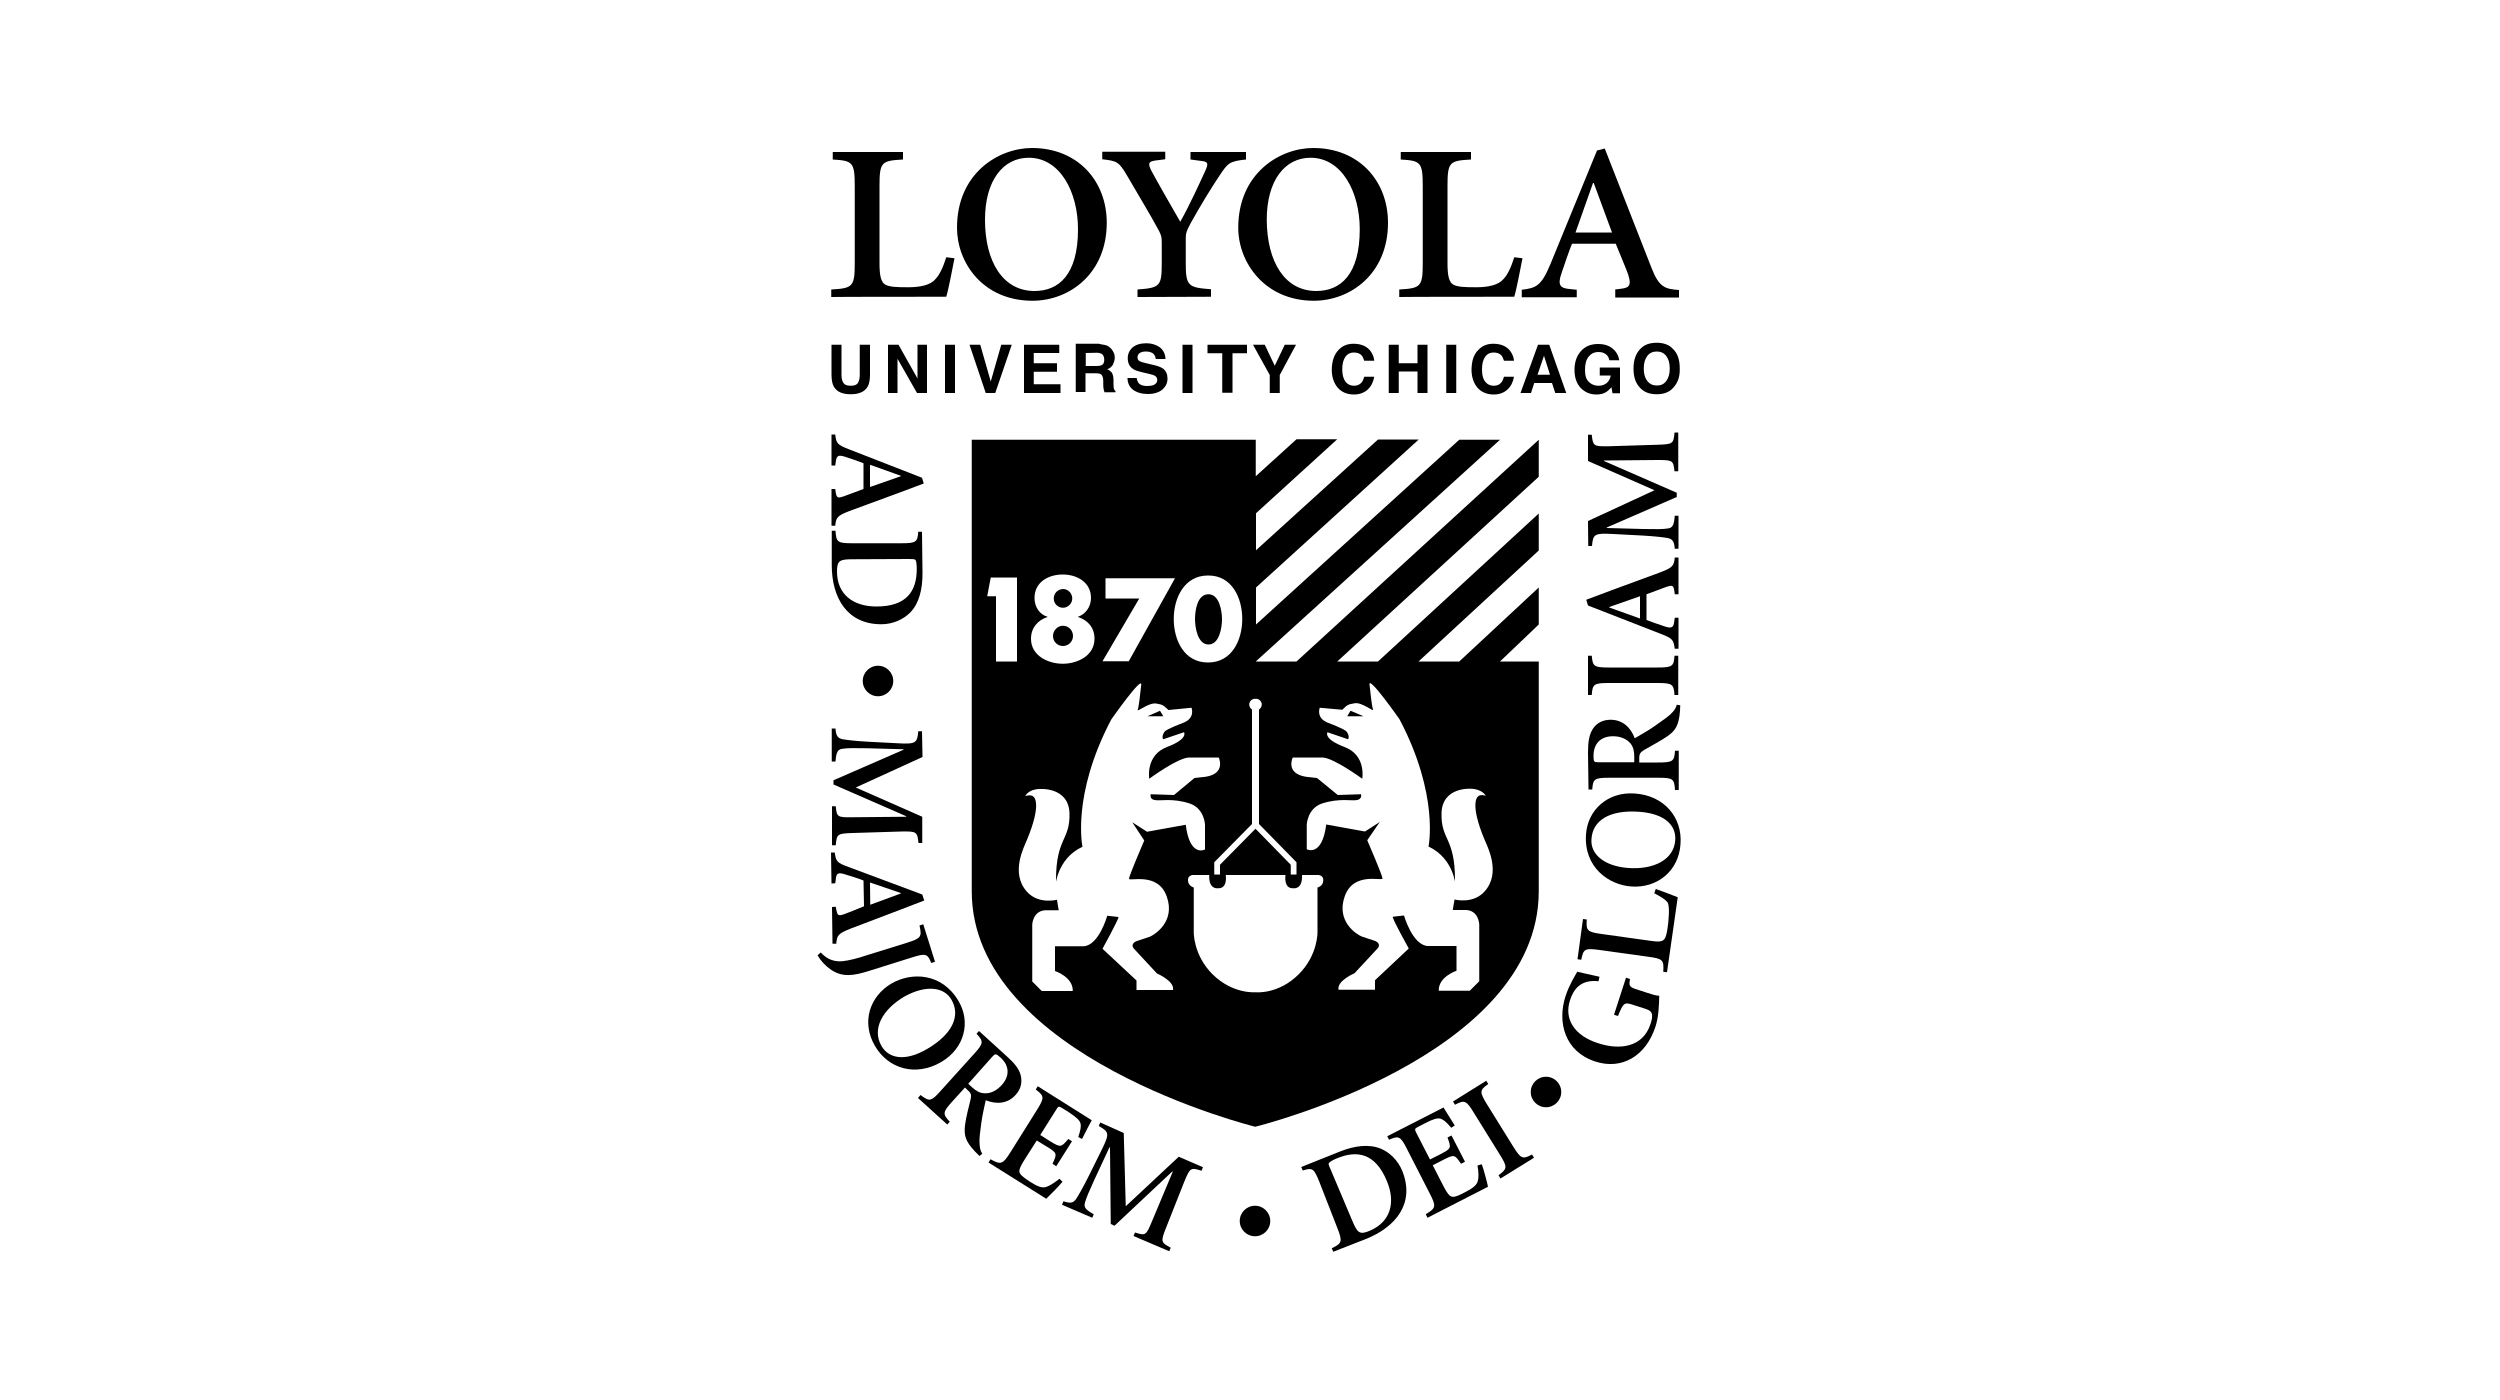 <?xml version="1.0" encoding="utf-8"?>
<!-- Generator: Adobe Illustrator 27.4.1, SVG Export Plug-In . SVG Version: 6.00 Build 0)  -->
<svg version="1.1" id="Layer_1" xmlns="http://www.w3.org/2000/svg" xmlns:xlink="http://www.w3.org/1999/xlink" x="0px" y="0px"
	 viewBox="0 0 1000 560" style="enable-background:new 0 0 1000 560;" xml:space="preserve">
<g>
	<path d="M615.5,175.9l-96.9,88.7h-16.3l97.7-88.7h-16.3l-81.3,73.9v-14.8l65.1-59.2h-16.3l-48.8,44.3v-14.8l32.5-29.6h-16.3
		l-16.3,14.8v-14.6H388.7v180.6c0,66.3,113.4,94.2,113.4,94.2s113.4-27.8,113.4-94.2v-91.9H600l15.5-14.8v-14.8l-31.8,29.6h-16.3
		l48.1-44.4v-14.8l-64.3,59.2h-16.3l80.6-73.9V175.9L615.5,175.9z M502,279.5c0.1,0,0.1,0.1,0.2,0.1s0.1-0.1,0.2-0.1
		c1.2,0,2.3,1,2.3,2.3c0,0.9-0.5,1.6-1.1,2v0.1v45.7l15,15.3v4.9h-2.3v-3.9l-14.1-14.4L488,345.9v3.9h-2.3v-4.9l15.1-15.3v-45.7
		v-0.1c-0.7-0.4-1.1-1.2-1.1-2C499.7,280.5,500.8,279.5,502,279.5z M483.2,230.2c9.6-0.1,13.7,9,13.7,17.4s-4.1,17.4-13.7,17.4
		s-13.7-9-13.7-17.4C469.5,239.2,473.7,230.2,483.2,230.2z M442.2,239.4L442.2,239.4v-8.1H470l-18.5,33.2H441l14.7-25.1H442.2z
		 M413.8,239.2c0-6.4,5.6-9.4,11.3-9.4c5.7,0,11.3,3.1,11.3,9.4c0,3.5-2.2,6.5-5.2,7.5v0.1c4,1.3,6.6,4.3,6.6,8.7
		c0,6.9-7,10-12.7,10s-12.7-3.1-12.7-10c0-4.3,2.6-7.4,6.6-8.7v-0.1C416,245.9,413.8,242.9,413.8,239.2z M406.8,264.6h-8.4v-26.1
		h-3.5v-0.1l1.4-7.4h10.5V264.6L406.8,264.6z M457.7,336.2c0,0-6.1,14.1-6.1,15.3s11.6-2.9,15.1,7.1c3.6,10.1-4.9,15.3-6.8,16.1
		c-2,0.7-3.4,1.1-5.1,1.7c-1.6,0.5-2.4,1.8-1.2,3.1l9.2,9.9c0,0,7.1,3,6.4,6.6h-14.6v-3.8L441,379.5c0,0,6.6-12,6.4-12.7l-4.5-0.5
		c0,0-3.3,11.8-9.4,12.2H422v9.9c0,0,7.3,2.4,7.1,8h-12.4l-3.8-3.8v-22.8c0,0,0.2-5.4,5.2-5.7h5.4c0,0-0.3-1.4-0.7-4.2
		c0,0-7.5,2-12.1-3.3c-6.6-7.4-1.1-17.8,0.1-20.7c6.1-14.7,2.7-17.1,2.7-17.1c-0.9-1.2-3.4-0.4-3.4-0.4s1.3-2.8,5.9-2.8
		c0,0,11.6-0.9,11.8,9.9c0.2,10.8-5.4,9.6-5.4,26.6c0,3,0-8.5,10.6-13.4c0,0-4.5-20.5,11.5-50.9c0,0,12.4-17.7,12-13.9
		c-0.5,4.2-0.9,8.5-1.4,9.9s4.2-2.8,7.3-2.4c3,0.5,2.8,0.7,5,2.6l9.2-0.9c0,0,1.7,4.2-3.5,6.1c0,0-6.5,2.4-7.3,3.5
		c-1.4,2.1-0.5,3-0.5,3l8.3-2.8c0,0,1.9,2.6-6.8,5.9c-8.7,3.3-7.1,12.7-7.1,12.7s11.5-8.5,16-8.5s11.8,0,11.8,0s3,6.4-5.2,7.7
		l-4.5,0.5l-8.2,6.8l-9.3-0.3c0,0-0.6,1.9,1.5,2.3c2.2,0.5,7.1-0.9,14.1,1.4c5.9,2,6.1,8.5,6.1,8.5v9.9c0,0-6.1,3.3-7.7-9.9
		l-15.5,2.8l-5.9-3.8L457.7,336.2z M527,355v17.7c0,0,0.3,9.2-7.5,17c-8.2,8.2-17.3,7.2-17.2,7.2c0,0-9.1,0.9-17.3-7.2
		c-7.8-7.8-7.5-17-7.5-17V355c0,0-2.2-0.6-2.3-2.7c-0.2-2.7,2.7-2.3,2.7-2.3h5.8c-0.3,6,3.5,5.3,3.5,5.3c4,0.2,3.1-5.3,3.1-5.3h11.9
		h0.1h11.9c0,0-0.9,5.5,3.1,5.3c0,0,3.8,0.7,3.5-5.3h5.8c0,0,2.9-0.4,2.7,2.3C529.2,354.5,527,355,527,355z M536.9,283.9
		c2.1-1.9,1.9-2.1,5-2.6c3-0.5,7.8,3.8,7.3,2.4s-0.9-5.6-1.4-9.9c-0.4-3.8,12,13.9,12,13.9c16,30.4,11.6,50.9,11.6,50.9
		C582,343.6,582,355,582,352c0-17.1-5.6-15.8-5.4-26.6c0.2-10.8,11.8-9.9,11.8-9.9c4.5,0.1,5.9,2.8,5.9,2.8s-2.3-0.8-3.2,0.4
		c0,0-3.4,2.5,2.7,17.1c1.2,2.9,6.7,13.3,0.1,20.7c-4.6,5.3-12.1,3.3-12.1,3.3c-0.5,2.8-0.7,4.2-0.7,4.2h5.4c5,0.3,5.2,5.7,5.2,5.7
		v22.8l-3.8,3.8h-12.4c-0.2-5.6,7.1-8,7.1-8v-9.9H571c-6.1-0.5-9.4-12.2-9.4-12.2l-4.5,0.5c-0.3,0.7,6.4,12.7,6.4,12.7L550,392.1
		v3.8h-14.6c-0.7-3.6,6.4-6.6,6.4-6.6l9.2-9.9c1.2-1.3,0.4-2.6-1.2-3.1c-1.8-0.6-3.1-1-5.1-1.7c-2-0.8-10.4-6-6.8-16.1
		c3.5-10,15.1-5.9,15.1-7.1s-6.1-15.3-6.1-15.3l5-7.3l-5.9,3.8l-15.5-2.8c-1.7,13.2-7.8,9.9-7.8,9.9v-9.8c0,0,0.2-6.5,6.1-8.5
		c7.1-2.3,12-0.9,14.1-1.4s1.5-2.3,1.5-2.3l-9.3,0.3l-8.3-6.8l-4.5-0.5c-8.3-1.4-5.2-7.7-5.2-7.7s7.3,0,11.8,0c4.4,0,16,8.5,16,8.5
		s1.7-9.4-7.1-12.7c-8.7-3.3-6.8-5.9-6.8-5.9l8.2,2.8c0,0,0.9-0.9-0.5-3c-0.8-1.1-7.3-3.5-7.3-3.5c-5.2-1.9-3.5-6.1-3.5-6.1
		L536.9,283.9z"/>
	<g>
		<path d="M332.5,118.8v-3c8.8-0.5,9.4-1.2,9.4-10.9V74.6c0-9.8-0.8-10.3-8.8-10.8v-3h28.1v3c-8.7,0.5-9.4,1-9.4,10.8v30.7
			c0,5.1,0.6,7.6,2.4,8.6c1.8,0.9,4.4,1,9.1,1c4.9,0,9-0.9,10.9-3.3c1.5-1.5,3-4.5,4.3-8.7l3.3,0.4c-0.6,3-2.5,13-3.3,15.4
			C378.5,118.7,332.5,118.7,332.5,118.8z"/>
		<path d="M382.8,91.1c0-21.8,16.6-31.9,30-31.9c18.2,0,29.9,13.1,29.9,29.9c0,20.4-15,31.2-29.7,31.2
			C393.2,120.3,382.8,105.1,382.8,91.1z M413.8,116.4c9.7,0,17.4-6.5,17.4-24.7c0-14.8-7.1-28.6-19.7-28.6c-10.2,0-17.5,9-17.5,24.8
			C394,104.9,401.3,116.4,413.8,116.4z"/>
		<path d="M455,118.8v-3c9.1-0.7,9.7-1.3,9.7-10.8v-8c0-2.5-0.3-3.3-1.9-6.1c-2.6-4.8-6.2-10.8-12-20.7c-3.3-5.7-4.2-5.8-9.9-6.5v-3
			h25.2v3l-3.9,0.5c-2.9,0.4-3,1.2-1.8,3.8c0.6,1.3,8.7,15.6,11.7,20.7c3.9-6.9,7.8-15.6,9.8-19.9c1.7-3.6,1.4-4.2-2-4.5l-3.7-0.5
			v-3h22.2v3c-6.8,0.7-7.3,1.5-10.7,6.6c-3.4,5.1-7.2,11.3-11.4,18.8c-1.9,3.5-2,4.4-2,6.4v9.3c0,9.5,0.8,10.1,10.1,10.8v3
			L455,118.8L455,118.8z"/>
		<path d="M495.3,91.1c0-21.8,16.6-31.9,30-31.9c18.2,0,29.9,13.1,29.9,29.9c0,20.4-15,31.2-29.7,31.2
			C506,120.3,495.3,105.1,495.3,91.1z M526.5,116.4c9.7,0,17.4-6.5,17.4-24.7c0-14.8-7.1-28.6-19.7-28.6c-10.2,0-17.5,9-17.5,24.8
			C506.8,104.9,514,116.4,526.5,116.4z"/>
		<path d="M559.7,118.8v-3c8.8-0.5,9.4-1.2,9.4-10.9V74.6c0-9.8-0.8-10.3-8.8-10.8v-3h28.1v3c-8.7,0.5-9.4,1-9.4,10.8v30.7
			c0,5.1,0.6,7.6,2.4,8.6c1.8,0.9,4.4,1,9.1,1c4.9,0,8.9-0.9,10.9-3.3c1.5-1.5,3-4.5,4.3-8.7l3.3,0.4c-0.6,3-2.5,13-3.3,15.4
			C605.7,118.7,559.7,118.7,559.7,118.8z"/>
		<path d="M646,115.8l2.4-0.3c3.5-0.4,4.6-1.4,2.2-7.5l-4.3-10.5h-17.5c-0.9,2.1-3,8.2-4.3,12.1c-1.5,4.4-0.4,5.7,3.3,6l2.9,0.3v3
			h-22v-3c5.5-0.7,7.7-1.2,11.4-10.1l18.7-45.6l3.1-0.8l18.8,48c3,7.6,5.4,8.2,10.9,8.6v3h-25.5v-3.2
			C646.1,115.9,646,115.9,646,115.8z M630.2,93h14.6l-7.3-19.8h-0.3L630.2,93z"/>
	</g>
	<g>
		<path d="M421.5,239.4c0,2.1,1.7,3.7,3.7,3.7s3.7-1.7,3.7-3.7s-1.6-3.8-3.7-3.8C423,235.7,421.5,237.4,421.5,239.4z M421.2,254.4
			c0,2.3,1.8,4,4,4s4-1.8,4-4c0-2.3-1.8-4.1-4-4.1S421.2,252.2,421.2,254.4z"/>
		<path d="M478,247.7c0,3.1,1,10.1,5.4,10.1s5.4-6.9,5.4-10.1c0-3.1-1-10-5.4-10C478.8,237.7,478,244.4,478,247.7z"/>
		<g>
			<polygon points="459,286.5 465.3,286.5 464,284.3 			"/>
			<polygon points="545.4,286.5 538.9,286.5 540.2,284.3 			"/>
		</g>
	</g>
	<g>
		<path d="M332.5,137.9h4.1v11.9c0,1.3,0.2,2.3,0.5,2.9c0.5,1.1,1.5,1.6,3.2,1.6s2.7-0.5,3.1-1.6c0.3-0.6,0.5-1.6,0.5-2.9v-11.9h4.1
			v11.9c0,2.1-0.3,3.7-0.9,4.8c-1.2,2.1-3.5,3.1-6.8,3.1c-3.4,0-5.6-1-6.8-3.1c-0.6-1.1-0.9-2.7-0.9-4.8v-11.9H332.5z"/>
		<path d="M355.2,137.9h4.2l7.6,13.5v-13.5h3.8v19.3h-4l-7.8-13.7v13.7h-3.8L355.2,137.9L355.2,137.9z"/>
		<path d="M382,157.2h-4v-19.3h4V157.2z"/>
		<path d="M400.5,137.9h4.2l-6.6,19.3h-3.8l-6.5-19.3h4.3l4.2,14.7L400.5,137.9z"/>
		<path d="M423.7,141.2h-10.2v4.1h9.3v3.4h-9.3v5h10.7v3.5h-14.6v-19.3h14.1V141.2L423.7,141.2z"/>
		<path d="M442.7,138.2c0.7,0.3,1.3,0.8,1.8,1.3c0.4,0.5,0.7,1,1,1.6s0.4,1.3,0.4,2c0,0.9-0.3,1.8-0.7,2.7c-0.5,0.9-1.2,1.5-2.3,1.9
			c0.9,0.4,1.5,0.9,1.9,1.5c0.4,0.7,0.6,1.7,0.6,3v1.3c0,0.9,0.1,1.5,0.1,1.8c0.1,0.5,0.4,0.9,0.7,1.1v0.5h-4.4
			c-0.1-0.4-0.2-0.8-0.3-1c-0.1-0.6-0.2-1.1-0.2-1.7v-1.8c0-1.2-0.3-2.1-0.7-2.5s-1.2-0.6-2.3-0.6h-4.1v7.5h-3.9v-19.3h9.2
			C441,137.9,442,137.9,442.7,138.2z M434.3,141.2v5.2h4.3c0.9,0,1.5-0.1,2-0.3c0.8-0.4,1.1-1.1,1.1-2.2c0-1.2-0.4-2-1.1-2.4
			c-0.4-0.2-1-0.4-1.9-0.4L434.3,141.2L434.3,141.2z"/>
		<path d="M454.7,151.2c0.1,0.9,0.4,1.5,0.7,2c0.7,0.8,1.8,1.2,3.4,1.2c1,0,1.8-0.1,2.4-0.3c1.1-0.4,1.7-1.1,1.7-2.2
			c0-0.6-0.3-1.1-0.8-1.5c-0.6-0.4-1.4-0.6-2.7-0.9l-2.1-0.5c-2.1-0.5-3.5-0.9-4.2-1.5c-1.3-0.9-2-2.3-2-4.2c0-1.7,0.6-3.1,1.9-4.3
			c1.3-1.1,3.1-1.7,5.6-1.7c2.1,0,3.8,0.6,5.3,1.6c1.4,1.1,2.2,2.6,2.3,4.7h-3.9c-0.1-1.1-0.6-2-1.5-2.5c-0.7-0.3-1.4-0.5-2.4-0.5
			c-1.1,0-1.9,0.2-2.5,0.6c-0.6,0.4-0.9,1-0.9,1.8c0,0.7,0.3,1.2,0.9,1.5c0.4,0.2,1.2,0.5,2.6,0.8l3.4,0.8c1.5,0.4,2.6,0.8,3.4,1.4
			c1.1,0.9,1.7,2.2,1.7,3.9c0,1.8-0.7,3.2-2,4.4c-1.3,1.1-3.3,1.8-5.8,1.8s-4.5-0.6-6-1.7c-1.4-1.1-2.2-2.7-2.2-4.7L454.7,151.2
			L454.7,151.2z"/>
		<path d="M477,157.2h-4v-19.3h4V157.2z"/>
		<path d="M498.8,137.9v3.4H493v15.8h-4.1v-15.8H483v-3.4H498.8z"/>
		<path d="M513.9,137.9h4.5l-6.5,12.1v7.2h-4V150l-6.7-12.1h4.7l4,8.4L513.9,137.9z"/>
		<path d="M535.5,139.9c1.5-1.6,3.5-2.4,5.9-2.4c3.2,0,5.6,1.1,7,3.2c0.8,1.2,1.2,2.4,1.3,3.6h-4c-0.3-0.9-0.6-1.6-1-2.1
			c-0.7-0.8-1.8-1.2-3.2-1.2s-2.6,0.6-3.4,1.8s-1.2,2.8-1.2,5s0.5,3.8,1.3,4.9c0.9,1.1,2,1.6,3.4,1.6s2.4-0.5,3.1-1.4
			c0.4-0.5,0.7-1.2,1-2.2h4c-0.4,2.1-1.2,3.8-2.6,5.1s-3.3,2-5.5,2c-2.7,0-4.9-0.9-6.5-2.7c-1.5-1.8-2.4-4.2-2.4-7.3
			C532.8,144.2,533.7,141.7,535.5,139.9z"/>
		<path d="M555.5,157.2v-19.3h4v7.4h7.5v-7.4h4v19.3h-4v-8.6h-7.5v8.6H555.5z"/>
		<path d="M582.5,157.2h-4v-19.3h4V157.2z"/>
		<path d="M591.4,139.9c1.5-1.6,3.5-2.4,5.9-2.4c3.2,0,5.6,1.1,7,3.2c0.8,1.2,1.2,2.4,1.3,3.6h-4c-0.3-0.9-0.6-1.6-1-2.1
			c-0.7-0.8-1.8-1.2-3.2-1.2s-2.6,0.6-3.4,1.8s-1.2,2.8-1.2,5s0.4,3.8,1.3,4.9s2,1.6,3.4,1.6s2.4-0.5,3.1-1.4c0.4-0.5,0.7-1.2,1-2.2
			h4c-0.4,2.1-1.2,3.8-2.6,5.1c-1.4,1.3-3.3,2-5.5,2c-2.7,0-4.9-0.9-6.5-2.7c-1.5-1.8-2.4-4.2-2.4-7.3
			C588.7,144.2,589.5,141.7,591.4,139.9z"/>
		<path d="M615.2,137.9h4.5l6.8,19.3h-4.4l-1.3-4h-7.1l-1.3,4h-4.2L615.2,137.9z M615,149.9h5l-2.4-7.6L615,149.9z"/>
		<path d="M643.7,143.9c-0.3-1.3-1-2.2-2.2-2.7c-0.7-0.3-1.4-0.4-2.2-0.4c-1.5,0-2.8,0.6-3.8,1.8s-1.5,2.9-1.5,5.3
			c0,2.4,0.5,4,1.7,5c1.1,1,2.3,1.4,3.7,1.4c1.3,0,2.5-0.4,3.3-1.1c0.9-0.8,1.4-1.8,1.6-3h-4.4V147h8.1v10.3h-3l-0.4-2.4
			c-0.8,0.9-1.5,1.5-2.1,1.9c-1.1,0.7-2.4,1-3.9,1c-2.6,0-4.6-0.9-6.3-2.6c-1.7-1.8-2.5-4.2-2.5-7.3s0.9-5.6,2.6-7.5
			c1.7-1.9,4-2.8,6.8-2.8c2.5,0,4.4,0.6,5.9,1.9c1.5,1.2,2.3,2.8,2.6,4.6h-4L643.7,143.9L643.7,143.9z"/>
		<path d="M669,155.4c-1.4,1.5-3.6,2.3-6.3,2.3c-2.8,0-4.9-0.8-6.4-2.3c-2-1.9-2.9-4.5-2.9-8s1-6.2,2.9-8c1.4-1.5,3.6-2.3,6.4-2.3
			c2.7,0,4.9,0.8,6.3,2.3c2,1.8,2.9,4.4,2.9,8C672,150.9,671,153.4,669,155.4z M666.5,152.4c0.9-1.2,1.4-2.8,1.4-5s-0.5-3.8-1.4-5
			s-2.2-1.8-3.8-1.8s-2.9,0.6-3.8,1.8c-0.9,1.2-1.4,2.8-1.4,5s0.5,3.8,1.4,5c1,1.2,2.2,1.8,3.8,1.8
			C664.4,154.2,665.5,153.7,666.5,152.4z"/>
	</g>
	<g>
		<g>
			<path d="M369.5,193.4l-10.4,3.9c-6.8,2.5-13.7,5-19.3,7.1c-5,1.9-5.4,2.7-5.7,5.9h-1.5v-14.7h1.5l0.2,1.5c0.4,2.1,0.9,2.2,3,1.5
				c1.7-0.6,5.1-1.9,8.1-3v-10.3c-1.7-0.7-4.8-1.8-7.1-2.5c-2.9-1-3.7-0.6-4,1.9l-0.2,1.5h-1.5v-12.4h1.5c0.4,3.5,0.7,4.1,5.7,6
				l29,11.3L369.5,193.4z M348,185.9v8.9l12.3-4.3v-0.2L348,185.9z"/>
			<path d="M369,229.4c0,6.2-1.3,11.9-4.9,15.6c-2.6,2.6-6.7,4.7-11.6,4.7c-13.7,0-19.8-10.6-19.8-23.7v-13.7h1.5
				c0.3,4.6,0.8,5,6.8,5h19.5c6,0,6.5-0.5,6.8-4.6h1.5L369,229.4L369,229.4L369,229.4z M341,223.7c-5.2,0-6.2,0.6-6.2,4.9
				c0,9.2,6.5,14,15.8,14c11.9,0,16.1-6,16.1-15c0-1.9-0.2-3.3-0.5-3.6c-0.3-0.4-1.3-0.4-2.7-0.4L341,223.7L341,223.7z"/>
			<path d="M369,302.8L342.3,315l26.6,11.7v10.5h-1.5c-0.5-4.5-0.7-4.7-6.8-4.6l-19.5,0.6c-6.2,0.2-6.4,0.4-6.8,4.9h-1.5v-15.6h1.5
				c0.4,4.3,0.6,4.5,6.8,4.4l21.4-0.2v-0.2l-29.1-12.7v-1.7l28-12.2v-0.2l-14.5-0.4c-5-0.1-8.1-0.1-9.8,0.2
				c-2.1,0.2-2.6,1.4-2.9,5.1h-1.5v-13.2h1.5c0.2,2.8,0.8,3.9,2.9,4.3c1.7,0.3,5,0.7,10.3,1l11.5,0.6c7.4,0.4,8,0,8.4-4.8h1.5
				L369,302.8L369,302.8z"/>
			<path d="M369.7,360.2l-10.4,4c-6.8,2.6-13.7,5.2-19.2,7.3c-5,2-5.3,2.7-5.6,6H333l-0.2-14.7l1.5-0.1l0.3,1.5
				c0.4,2.1,0.9,2.2,3,1.5c1.7-0.6,5.1-2,8-3.2l-0.2-10.3c-1.7-0.7-4.9-1.7-7.2-2.4c-3-1-3.7-0.5-3.9,2l-0.2,1.5l-1.5,0.1l-0.2-12.4
				h1.5c0.5,3.5,0.7,4.1,5.8,5.9l29.2,10.9L369.7,360.2z M348,353l0.1,8.9l12.2-4.5v-0.2L348,353z"/>
			<path d="M362.8,377.1c5.7-1.8,6-2.4,5-6.9l1.5-0.5l4.7,15l-1.5,0.5c-1.5-3.7-2.1-4-7.8-2.2l-17.2,5.4c-5.8,1.8-10.6,2.8-15.5-0.8
				c-1.8-1.3-3.6-3.1-5-5.5l1.3-1.1c2.8,3,5.6,3.7,8.6,3.5c2.7-0.3,5.9-1.1,9.5-2.3L362.8,377.1z"/>
			<path d="M376.5,424.8c-10.3,6-21.2,2.7-26.5-6.4c-5.6-9.5-2.1-19.9,6.6-25c7.9-4.6,20.1-4.4,26.8,7
				C388.3,408.6,386,419.2,376.5,424.8z M361.8,398.6c-8.7,5.1-13.2,12.9-9.2,19.8c2.9,5,9.4,6.4,18.4,1.1
				c10-5.9,13.3-13.2,9.6-19.6C377.7,394.8,370.5,393.8,361.8,398.6z"/>
			<path d="M436.7,448.1c-0.4,0.8-2.4,4.4-3.9,7.5l-1.5-0.8c0.9-2.6,1.2-4.2,0.9-5.4c-0.3-1.3-1.7-2.5-4.5-4.4l-2.4-1.5
				c-1.8-1.1-1.9-1.2-2.9,0.5l-6.3,10l4.1,2.6c4.1,2.5,4.3,2.3,7.1-1l1.5,0.9l-6.3,10l-1.5-1c1.9-4,1.9-4.3-2.2-6.8l-4.1-2.5
				l-4.9,7.7c-1.7,2.7-2.4,4.2-1.9,5.3c0.5,1.1,2.2,2.2,4.1,3.5c2.4,1.5,4.6,2.7,6.4,2.1c1.3-0.4,3.1-1.5,5.4-3.3l1.2,1.2
				c-1.2,1.5-5.3,5.7-6.5,6.8l-23.1-14.5l0.8-1.3c4.2,2.3,4.9,2.1,8.1-3l10.4-16.6c3.2-5.1,3-5.7-0.4-8.3l0.8-1.3L436.7,448.1z"/>
			<path d="M449.5,453.2l0.8,29.3l21.2-19.8l9.7,4.2l-0.6,1.4c-4.3-1.4-4.6-1.2-6.9,4.4l-7.2,18.2c-2.3,5.8-2.2,6,1.8,8.2l-0.6,1.4
				l-14.3-6.1l0.6-1.4c4.2,1.3,4.4,1.3,6.8-4.5l8.3-19.8l-0.2-0.1l-23.1,21.7l-1.5-0.7L444,459l-0.2-0.1l-6.1,13.1
				c-2.1,4.6-3.3,7.4-3.7,9c-0.6,2,0.3,2.9,3.5,4.7l-0.6,1.4l-12.1-5.2l0.6-1.4c2.6,0.9,3.9,0.8,5.1-1c0.9-1.4,2.6-4.3,5-9.1
				l5.1-10.3c3.3-6.7,3.1-7.3-1.1-9.7l0.6-1.4L449.5,453.2z"/>
			<path d="M536,460.6c5.8-2.3,11.6-3.1,16.4-1.1c3.3,1.4,6.8,4.5,8.6,9.1c5,12.8-2.7,22.3-14.9,27.1l-12.8,5l-0.6-1.4
				c4.1-2,4.4-2.6,2.2-8.2l-7.1-18.2c-2.2-5.6-2.8-5.9-6.7-4.7l-0.6-1.4L536,460.6z M541,488.5c2,4.7,2.9,5.5,6.9,3.8
				c8.5-3.6,10.4-11.5,6.8-20c-4.6-11-11.8-12.4-20.1-8.9c-1.7,0.7-2.9,1.5-3.1,1.9c-0.2,0.4,0.2,1.3,0.8,2.6L541,488.5z"/>
			<path d="M577.4,443c0.5,0.7,2.6,4.3,4.5,7.2l-1.4,0.9c-1.8-2.1-3-3.2-4.2-3.6c-1.3-0.4-3,0.1-6.1,1.7l-2.5,1.3
				c-1.9,1-2,1-1.1,2.8l5.4,10.5l4.3-2.2c4.3-2.2,4.2-2.5,2.7-6.6l1.6-0.8l5.4,10.5l-1.6,0.8c-2.5-3.7-2.7-3.8-7-1.6l-4.3,2.2
				l4.2,8.2c1.5,2.9,2.4,4.2,3.6,4.4c1.2,0.2,3-0.7,5.1-1.8c2.5-1.3,4.6-2.6,5.1-4.4c0.4-1.4,0.4-3.5-0.1-6.3l1.7-0.5
				c0.7,1.8,2.2,7.4,2.5,9L571,487.1l-0.7-1.4c4.1-2.5,4.3-3.1,1.5-8.5l-8.9-17.4c-2.7-5.4-3.4-5.6-7.3-3.9l-0.7-1.4L577.4,443z"/>
			<path d="M594.5,432.3l0.8,1.3c-3.5,2.5-3.6,3.1-0.4,8.3l10.3,16.6c3.2,5.1,3.8,5.3,7.6,3.3l0.8,1.3l-13.4,8.3l-0.8-1.3
				c3.5-2.6,3.7-3.2,0.5-8.3l-10.3-16.6c-3.1-5.1-3.8-5.3-7.6-3.3l-0.8-1.3L594.5,432.3z"/>
			<g>
				<path d="M658.8,397.1c1.9,0.6,3.6,1.2,4.9,1.2c-0.1,3.6-0.2,8.3-1.5,12.3c-3.8,11.8-13.5,17.5-24.1,14
					c-12.1-3.9-15.3-15.6-11.9-26.1c1.5-4.6,3.7-8,4.7-9.8c1.9,0.5,4.7,1,8.9,2l-0.4,1.8c-7.1-0.8-10,3.2-11.4,7.6
					c-2.4,7.3,1.5,14.1,11.3,17.2c8.2,2.7,17.8,1.9,20.9-7.7c0.6-1.7,0.7-2.8,0.6-3.7c-0.1-1.1-0.9-1.9-3-2.5l-4.4-1.4
					c-3.6-1.2-4-1.1-6.2,4.4l-1.6-0.5l4.8-14.8l1.6,0.5c-0.5,2.9-0.4,3.2,3.4,4.4L658.8,397.1z"/>
				<path d="M633.2,367.6l1.5,0.2c-0.3,4.4,0.1,5,6,5.8l19.3,2.7c3.2,0.5,4.8,0.4,5.6-0.5c0.8-0.8,1.1-2.6,1.4-4.4
					c0.4-2.5,1.1-9.3-0.1-10.6c-0.9-1.1-2.7-2.2-5.2-3.5l0.6-1.7c1.7,0.6,7.2,2.6,8.8,3.3l-4.3,30l-1.5-0.2c0.3-4.7-0.1-5.2-6-6
					l-19.4-2.7c-6-0.8-6.5-0.5-7.4,3.9l-1.5-0.2L633.2,367.6z"/>
				<path d="M653.9,317.4c11.9,0.8,19.1,9.7,18.3,20.2c-0.7,10.9-9.4,17.7-19.6,17c-9.1-0.6-19.1-7.7-18.2-20.8
					C635,324.1,643,316.6,653.9,317.4z M651.4,347.2c10.1,0.7,18.2-3.3,18.7-11.2c0.4-5.8-4.1-10.6-14.6-11.3
					c-11.6-0.8-18.4,3.4-18.9,10.8C636,341.5,641.5,346.5,651.4,347.2z"/>
				<path d="M635.2,300.8c0-4.1,0.5-7,1.9-9.2s3.8-3.7,7.1-3.7c4.7,0,8,2.9,9.7,7.4c1.5-0.9,5.5-3.1,8-4.9c3-2.1,5.1-3.6,6.2-4.6
					c1.3-1.3,2.2-2.2,2.6-3.9l1.4,0.2l-0.1,2.3c-0.5,6.1-2,8-5.2,10.2c-2.6,1.8-6.1,3.6-9,5.3c-1.5,0.9-2.1,1.5-2.1,3.3v1.8h7.5
					c6,0,6.5-0.5,6.8-4.7h1.5v15.7H670c-0.3-4.5-0.8-4.9-6.8-4.9h-19.5c-6,0-6.5,0.5-6.8,4.7h-1.5L635.2,300.8L635.2,300.8
					L635.2,300.8z M653.7,304.9v-2.1c0-2.2-0.3-3.8-1.4-5.3c-1.8-2.2-4.5-3-7.1-3c-5.8,0-7.8,4-7.8,7.6c0,2.7,0.2,2.8,2,2.8H653.7
					L653.7,304.9z"/>
				<path d="M635.2,262.3h1.5c0.4,4.2,0.8,4.7,6.8,4.7H663c6,0,6.5-0.5,6.8-4.7h1.5V278h-1.5c-0.3-4.3-0.8-4.8-6.8-4.8h-19.5
					c-6,0-6.5,0.5-6.8,4.8h-1.5V262.3z"/>
				<path d="M634.5,239.9l10.4-3.9c6.8-2.5,13.7-5,19.3-7.1c5-1.9,5.4-2.7,5.7-5.9h1.5v14.7h-1.5l-0.2-1.5c-0.3-2.1-0.9-2.2-3-1.5
					c-1.7,0.6-5.1,1.9-8.1,3v10.3c1.7,0.7,4.8,1.7,7.1,2.5c2.9,1,3.7,0.6,4-1.9l0.2-1.5h1.5v12.4h-1.5c-0.5-3.5-0.7-4.1-5.7-6
					l-29-11.3L634.5,239.9z M656,247.4v-8.9l-12.3,4.3v0.2L656,247.4z"/>
				<path d="M635.2,208.4l26.6-12.3l-26.6-11.7v-10.5h1.5c0.5,4.5,0.7,4.7,6.8,4.6l19.5-0.6c6.2-0.2,6.4-0.4,6.8-4.9h1.5v15.5h-1.5
					c-0.5-4.3-0.6-4.5-6.8-4.5l-21.4,0.2v0.2l29.1,12.7v1.7l-28,12.2v0.2l14.5,0.4c5,0.1,8.1,0.1,9.8-0.2c2.1-0.2,2.6-1.4,2.9-5.1
					h1.5v13.2h-1.5c-0.2-2.8-0.8-3.9-2.9-4.3c-1.7-0.3-5-0.7-10.3-1l-11.5-0.6c-7.4-0.4-8,0-8.4,4.8h-1.5L635.2,208.4L635.2,208.4z"
					/>
			</g>
		</g>
		<ellipse cx="502" cy="488.4" rx="6.1" ry="6.1"/>
		<circle cx="618.4" cy="436.8" r="6.1"/>
		<circle cx="351.2" cy="272.4" r="6.1"/>
		<path d="M402.8,422.6c3,2.7,4.9,5,5.5,7.6c0.6,2.5,0.2,5.3-2,7.7c-3.1,3.5-7.5,4-12,2.2c-0.4,1.8-1.4,6.1-1.8,9.2
			c-0.5,3.7-0.8,6.1-0.7,7.7c0.1,1.9,0.2,3.1,1.1,4.5l-1.1,0.9l-1.7-1.7c-4.2-4.4-4.5-6.8-4.1-10.6c0.4-3.1,1.4-7,2.2-10.2
			c0.4-1.8,0.3-2.6-1-3.7L386,435l-5,5.5c-4,4.4-4,5.1-1.1,8.2l-1,1.1l-11.7-10.6l1-1.2c3.6,2.7,4.2,2.7,8.2-1.8l13.1-14.5
			c4-4.4,4-5.1,1.1-8.2l1-1.1L402.8,422.6z M387.3,433.5l1.5,1.4c1.7,1.5,3,2.3,4.9,2.4c2.8,0.2,5.2-1.3,7-3.3
			c3.9-4.3,2.3-8.5-0.4-10.9c-2-1.8-2.2-1.7-3.4-0.4L387.3,433.5z"/>
	</g>
</g>
</svg>
